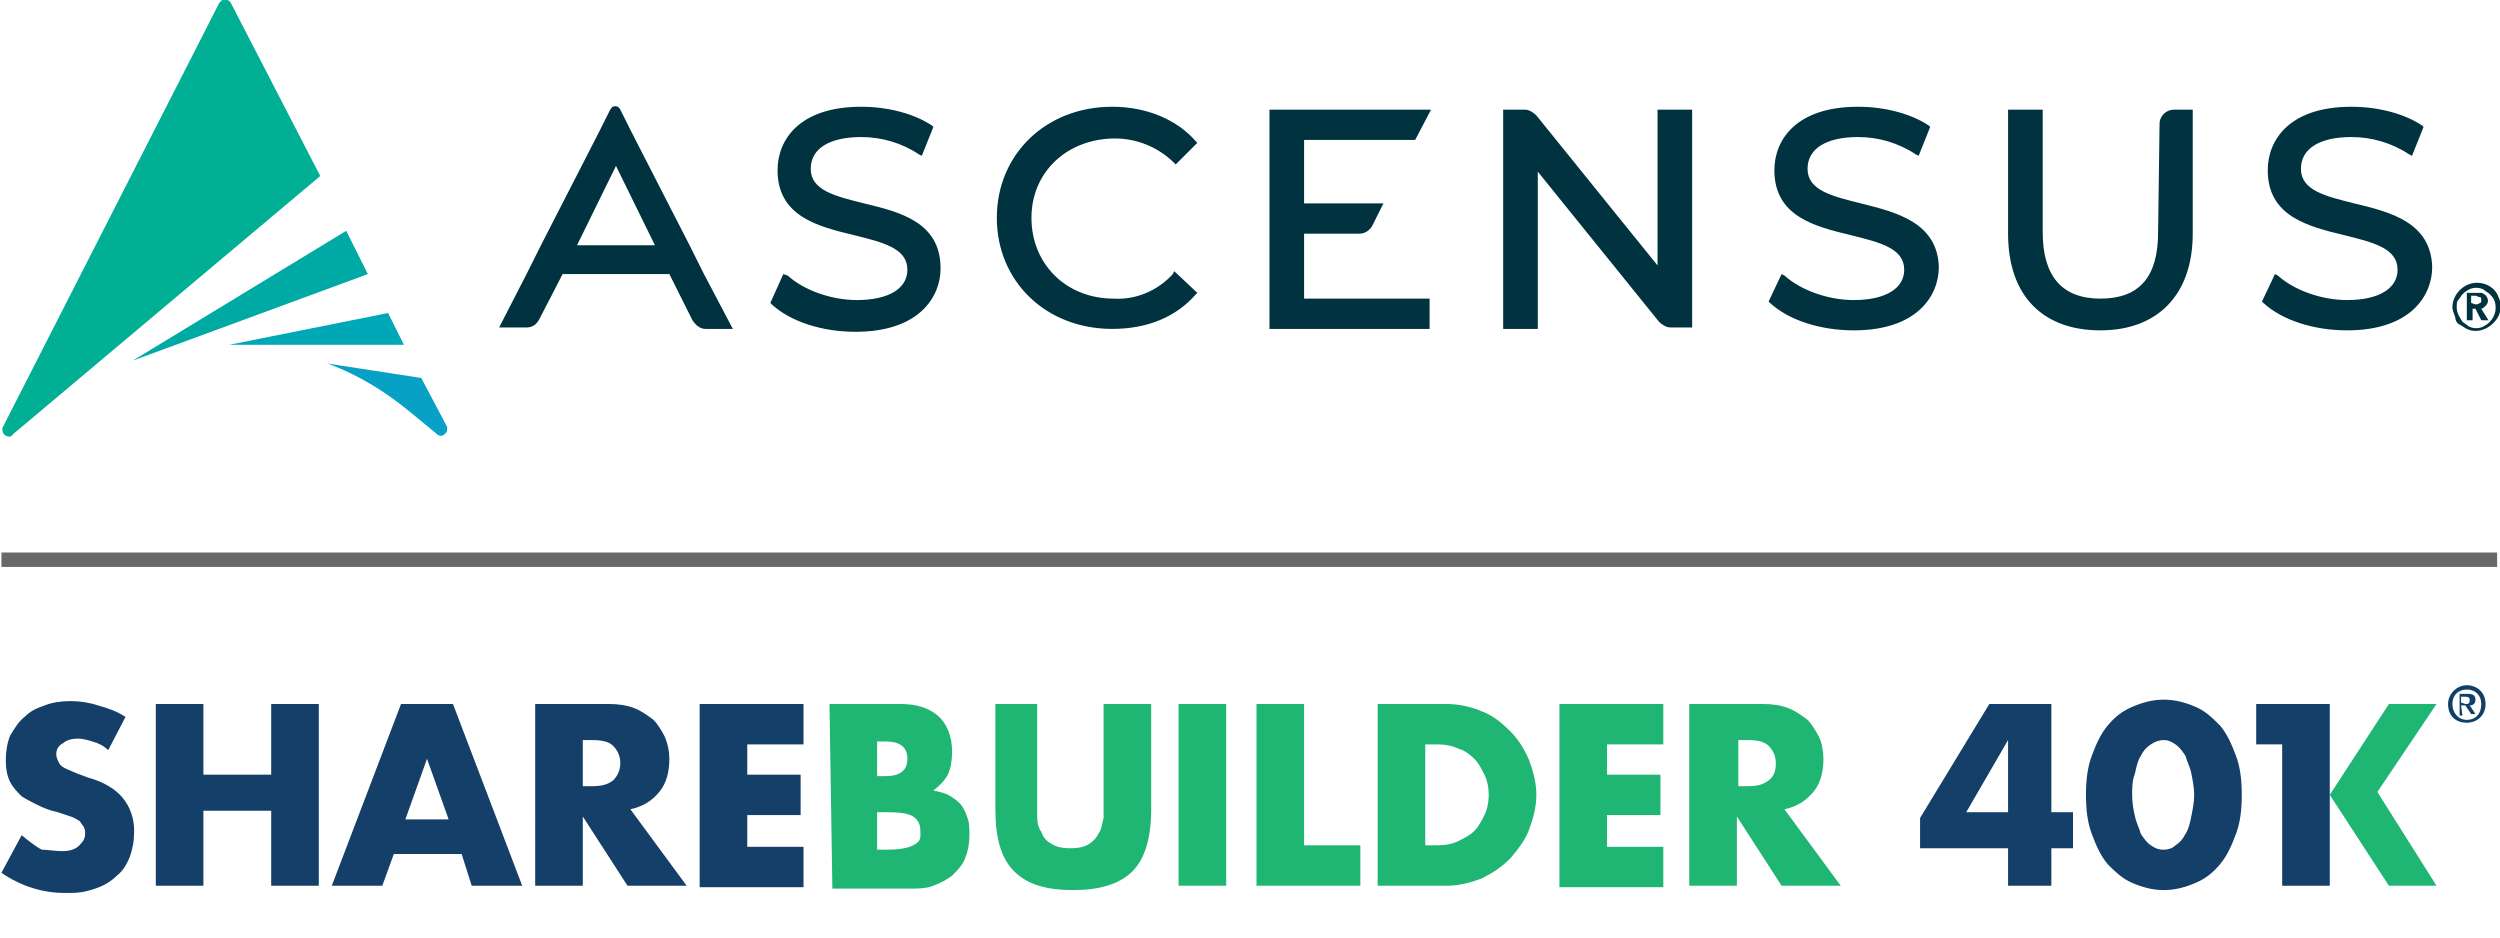 <svg xmlns="http://www.w3.org/2000/svg" xml:space="preserve" id="Layer_1" width="173.3" height="65" x="0" y="0" version="1.1"><style>.st0{fill:#133f69}.st1{fill:#1fb573}.st7{fill:#003240}</style><path d="M158.2 51.6h-1.8v-2.8h5.1v12.6h-3.3z" class="st0"/><path d="m161.5 55.1 4.1-6.3h3.3l-4.1 6.1 4.1 6.5h-3.3z" class="st1"/><path d="M7.5 52c-.3-.3-.7-.5-1.1-.6-.3-.1-.7-.2-1-.2-.4 0-.8.1-1 .3-.4.2-.5.5-.5.8 0 .2.1.4.2.6s.3.3.5.4.5.2.7.3c.3.1.5.2.8.3 1.1.3 1.9.8 2.4 1.4s.8 1.4.8 2.3c0 .7-.1 1.2-.3 1.8-.2.5-.5 1-.9 1.3q-.6.6-1.5.9c-.9.3-1.3.3-2.1.3-1.6 0-3.1-.5-4.4-1.4l1.4-2.6c.5.4 1 .8 1.4 1 .4 0 .9.1 1.4.1s.9-.1 1.2-.4.4-.5.4-.8c0-.2 0-.3-.1-.5-.1-.1-.2-.3-.3-.4-.2-.1-.3-.2-.6-.3l-.9-.3c-.5-.1-1-.3-1.4-.5s-.8-.4-1.1-.6c-.3-.3-.6-.6-.8-1q-.3-.6-.3-1.5c0-.6.1-1.2.3-1.7.3-.5.6-1 1-1.3.4-.4.8-.6 1.4-.8q.75-.3 1.8-.3c.6 0 1.3.1 1.9.3.7.2 1.3.4 1.9.8zM14.1 53.7h4.7v-4.9h3.3v12.6h-3.3v-5.2h-4.7v5.2h-3.3V48.8h3.3zM32 59.2h-4.7l-.8 2.2H23l4.8-12.6h3.6l4.8 12.6h-3.5zm-.9-2.4-1.5-4.2-1.5 4.2zM47.6 61.4h-4.1l-3.1-4.8v4.8h-3.3V48.8h5.1q1.05 0 1.8.3c.5.2.9.5 1.3.8.3.3.6.8.8 1.2q.3.75.3 1.5c0 .9-.2 1.7-.7 2.3s-1.1 1-2 1.2zm-7.2-6.9h.6c.7 0 1.1-.1 1.5-.4.3-.3.5-.7.5-1.2s-.2-.9-.5-1.2-.8-.4-1.5-.4h-.6zM55.7 51.6h-3.9v2.1h3.7v2.8h-3.7v2.2h3.9v2.8h-7.2V48.8h7.2z" class="st0"/><path d="M57.5 48.8h4.9c1.2 0 2 .3 2.6.8s1 1.4 1 2.5c0 .6-.1 1.2-.3 1.6s-.6.8-1 1.1c.5.1.9.2 1.2.4s.6.4.8.7.3.6.4.9.1.7.1 1.1c0 .6-.1 1.1-.3 1.6s-.5.8-.9 1.2c-.4.3-.8.5-1.3.7s-1.1.2-1.8.2h-5.2zm3.3 5h.6q1.5 0 1.5-1.2t-1.5-1.2h-.6zm0 5.1h.7q1.2 0 1.8-.3c.6-.3.5-.6.5-1 0-.5-.2-.8-.5-1q-.45-.3-1.8-.3h-.7zM71.9 48.8v7.9c0 .4.1.7.3 1 .1.3.3.6.7.8.3.2.7.3 1.3.3s1-.1 1.3-.3.5-.4.7-.8c.2-.3.2-.7.3-1v-7.9h3.3v7.3c0 1.9-.4 3.4-1.3 4.3s-2.3 1.3-4.1 1.3c-1.9 0-3.2-.4-4.1-1.3S69 58.1 69 56.1v-7.3zM85 48.8v12.6h-3.3V48.8zM90.4 48.8v9.8h3.9v2.8h-7.2V48.8zM95.5 48.8h4.8c.8 0 1.7.2 2.4.5.8.3 1.4.8 2 1.4s1 1.3 1.3 2c.3.8.5 1.6.5 2.4s-.2 1.6-.5 2.4-.8 1.4-1.3 2c-.6.6-1.2 1-2 1.4-.8.3-1.6.5-2.4.5h-4.8zm3.3 9.8h.8q.9 0 1.5-.3c.4-.2.8-.4 1.1-.7s.5-.7.7-1.1.3-.9.3-1.4-.1-1-.3-1.4-.4-.8-.7-1.1-.7-.6-1.1-.7q-.6-.3-1.5-.3h-.8zM115.3 51.6h-3.9v2.1h3.7v2.8h-3.7v2.2h3.9v2.8h-7.2V48.8h7.2zM127.6 61.4h-4.1l-3.1-4.8v4.8h-3.3V48.8h5.1q1.05 0 1.8.3c.5.2.9.5 1.3.8.3.3.6.8.8 1.2s.3 1 .3 1.5c0 .9-.2 1.7-.7 2.3s-1.1 1-2 1.2zm-7.1-6.9h.6c.7 0 1.1-.1 1.5-.4s.5-.7.5-1.2-.2-.9-.5-1.2-.8-.4-1.5-.4h-.6z" class="st1"/><path d="M142.2 56.3h1.5v2.5h-1.5v2.6h-3v-2.6h-6.1v-2.1l4.8-7.9h4.3zm-3 0v-5l-2.9 5zM144.6 55.1c0-1 .1-1.9.4-2.7s.6-1.5 1.1-2.1 1-1 1.7-1.3 1.4-.5 2.2-.5 1.5.2 2.2.5 1.2.8 1.7 1.3c.5.6.8 1.3 1.1 2.1s.4 1.7.4 2.7-.1 1.9-.4 2.7-.6 1.5-1.1 2.1-1 1-1.7 1.3-1.4.5-2.2.5-1.5-.2-2.2-.5-1.2-.8-1.7-1.3c-.5-.6-.8-1.3-1.1-2.1s-.4-1.7-.4-2.7m3.2 0c0 .6.1 1.1.2 1.5.1.5.3.8.4 1.2.2.3.4.6.7.8s.5.3.9.3c.3 0 .6-.1.8-.3.3-.2.5-.4.7-.8.2-.3.3-.7.4-1.2s.2-1 .2-1.5-.1-1-.2-1.5-.3-.8-.4-1.2c-.2-.3-.4-.6-.7-.8s-.5-.3-.8-.3-.6.1-.9.3-.5.4-.7.8c-.2.3-.3.7-.4 1.2-.2.5-.2 1-.2 1.5" class="st0"/><path id="Trademark_9_" d="M169.7 48.8c0-.7.6-1.3 1.3-1.3s1.3.5 1.3 1.3-.6 1.3-1.3 1.3c-.8 0-1.3-.5-1.3-1.3m1.3 1.1c.6 0 1-.4 1-1.1 0-.6-.4-1-1-1s-1 .4-1 1 .4 1.1 1 1.1m-.3-.3h-.2v-1.5h.6c.3 0 .5.1.5.4s-.2.4-.4.4l.4.6h-.3l-.4-.6h-.3zm.2-.8c.2 0 .3 0 .3-.3 0-.2-.2-.2-.3-.2h-.3v.4z" style="fill:#104068"/><path d="M24 16 9.2 25l16.3-6z" style="fill:#00aaa4"/><path d="m28 23.9-1.1-2.2-11 2.2z" style="fill:#00a7b7"/><path d="M15.2.2.2 29.6c-.1.2 0 .5.2.6s.4.1.5-.1l21.3-17.9L16 .2c-.1-.2-.4-.3-.6-.2z" style="fill:#00af94"/><path d="m31 29.6-1.8-3.4-6.5-1c2.2.8 4.1 2 5.9 3.5l1.7 1.4c.2.2.5.1.6-.1.1 0 .1-.2.1-.4" style="fill:#07a1c5"/><path d="M59.9 14.1c-2-.5-3.7-.9-3.7-2.4 0-1.4 1.3-2.2 3.5-2.2 1.4 0 2.8.4 4 1.2l.2.1.8-2-.1-.1c-1.2-.8-3-1.3-4.9-1.3-4.3 0-5.8 2.3-5.8 4.4 0 3.2 2.8 3.9 5.3 4.5 2 .5 3.7.9 3.7 2.4 0 1.3-1.3 2.1-3.5 2.1-1.8 0-3.7-.7-4.8-1.7l-.3-.1-.9 2 .1.1c1.3 1.2 3.5 1.9 5.8 1.9 4.4 0 5.9-2.4 5.9-4.4 0-3.2-2.8-3.9-5.3-4.5M77.3 9.6c1.5 0 3 .6 4.1 1.7l.1.1L83 9.9l-.1-.1c-1.3-1.5-3.4-2.4-5.8-2.4-4.6 0-8 3.3-8 7.7s3.4 7.7 8 7.7c2.4 0 4.4-.8 5.8-2.4l.1-.1-1.6-1.5-.1.2c-1 1.1-2.5 1.8-4.1 1.7-3.3 0-5.7-2.4-5.7-5.6s2.5-5.5 5.8-5.5M114.9 18.4 106.5 8c-.2-.2-.5-.4-.8-.4h-1.5v15.2h2.4V11.9l8.4 10.4c.2.2.5.4.8.4h1.5V7.6h-2.4zM129 14.1c-2-.5-3.7-.9-3.7-2.4 0-1.4 1.3-2.2 3.5-2.2 1.4 0 2.8.4 4 1.2l.2.1.8-2-.1-.1c-1.2-.8-3-1.3-4.9-1.3-4.3 0-5.8 2.3-5.8 4.4 0 3.2 2.8 3.9 5.3 4.5 2 .5 3.7.9 3.7 2.4 0 1.3-1.3 2.1-3.5 2.1-1.8 0-3.7-.7-4.8-1.7l-.2-.1-.9 1.9.1.1c1.3 1.2 3.5 1.9 5.8 1.9 4.4 0 5.9-2.4 5.9-4.4-.1-3.1-3-3.8-5.4-4.4M149.6 16.1c0 3.1-1.3 4.6-4 4.6s-4-1.6-4-4.6V7.6h-2.4v8.6c0 4.3 2.4 6.7 6.4 6.7s6.4-2.5 6.4-6.7V7.6h-1.3c-.5 0-1 .4-1 1zM163.2 14.1c-2-.5-3.7-.9-3.7-2.4 0-1.4 1.3-2.2 3.5-2.2 1.4 0 2.8.4 4 1.2l.2.1.8-2-.1-.1c-1.2-.8-3-1.3-4.9-1.3-4.3 0-5.8 2.3-5.8 4.4 0 3.2 2.8 3.9 5.3 4.5 2 .5 3.7.9 3.7 2.4 0 1.3-1.3 2.1-3.5 2.1-1.8 0-3.7-.7-4.8-1.7l-.2-.1-.9 1.9.1.1c1.3 1.2 3.5 1.9 5.8 1.9 4.4 0 5.9-2.4 5.9-4.4-.1-3.1-2.9-3.8-5.4-4.4M98.1 9.7l1.1-2.1H88v15.2h11.1v-2.1h-8.7v-4.5h3.8c.4 0 .7-.2.9-.5l.8-1.6h-5.5V9.7zM47.8 17l-4-7.8-.8-1.6c-.1-.2-.3-.3-.5-.2-.1 0-.1.1-.2.2l-.8 1.6-4 7.8-1 2-1.9 3.7h1.9q.6 0 .9-.6L39 19h7.4l1.6 3.2c.2.3.5.6.9.6h1.9l-2-3.8zM40 17l2.7-5.5 2.7 5.5zM170 21.3c0-.9.8-1.7 1.7-1.7.7 0 1.3.4 1.5 1 .2.4.2.9 0 1.3-.4.8-1.4 1.3-2.2.9-.2-.1-.3-.2-.5-.3s-.3-.3-.3-.5c-.1-.3-.2-.5-.2-.7m.3 0c0 .4.2.7.4 1 .1.1.3.2.4.3.3.2.8.2 1.1 0 .2-.1.3-.2.4-.3.4-.4.5-1 .3-1.5-.1-.2-.2-.3-.3-.4s-.3-.2-.4-.3c-.3-.2-.8-.2-1.1 0-.2.1-.3.2-.4.3s-.2.3-.3.4-.1.3-.1.5m.7-1h1c.1 0 .2.1.2.1.1 0 .1.1.2.2.1.2.1.4-.1.6-.1.1-.2.2-.3.2l.5.8h-.5l-.4-.8h-.2v.8h-.4zm.6.8c.1 0 .2 0 .3-.1.1 0 .1-.1.1-.2s0-.2-.1-.2-.2-.1-.3-.1h-.3v.5z" class="st7"/><path d="M.1 38.8h173" style="fill:none;stroke:#686868;stroke-miterlimit:10"/></svg>